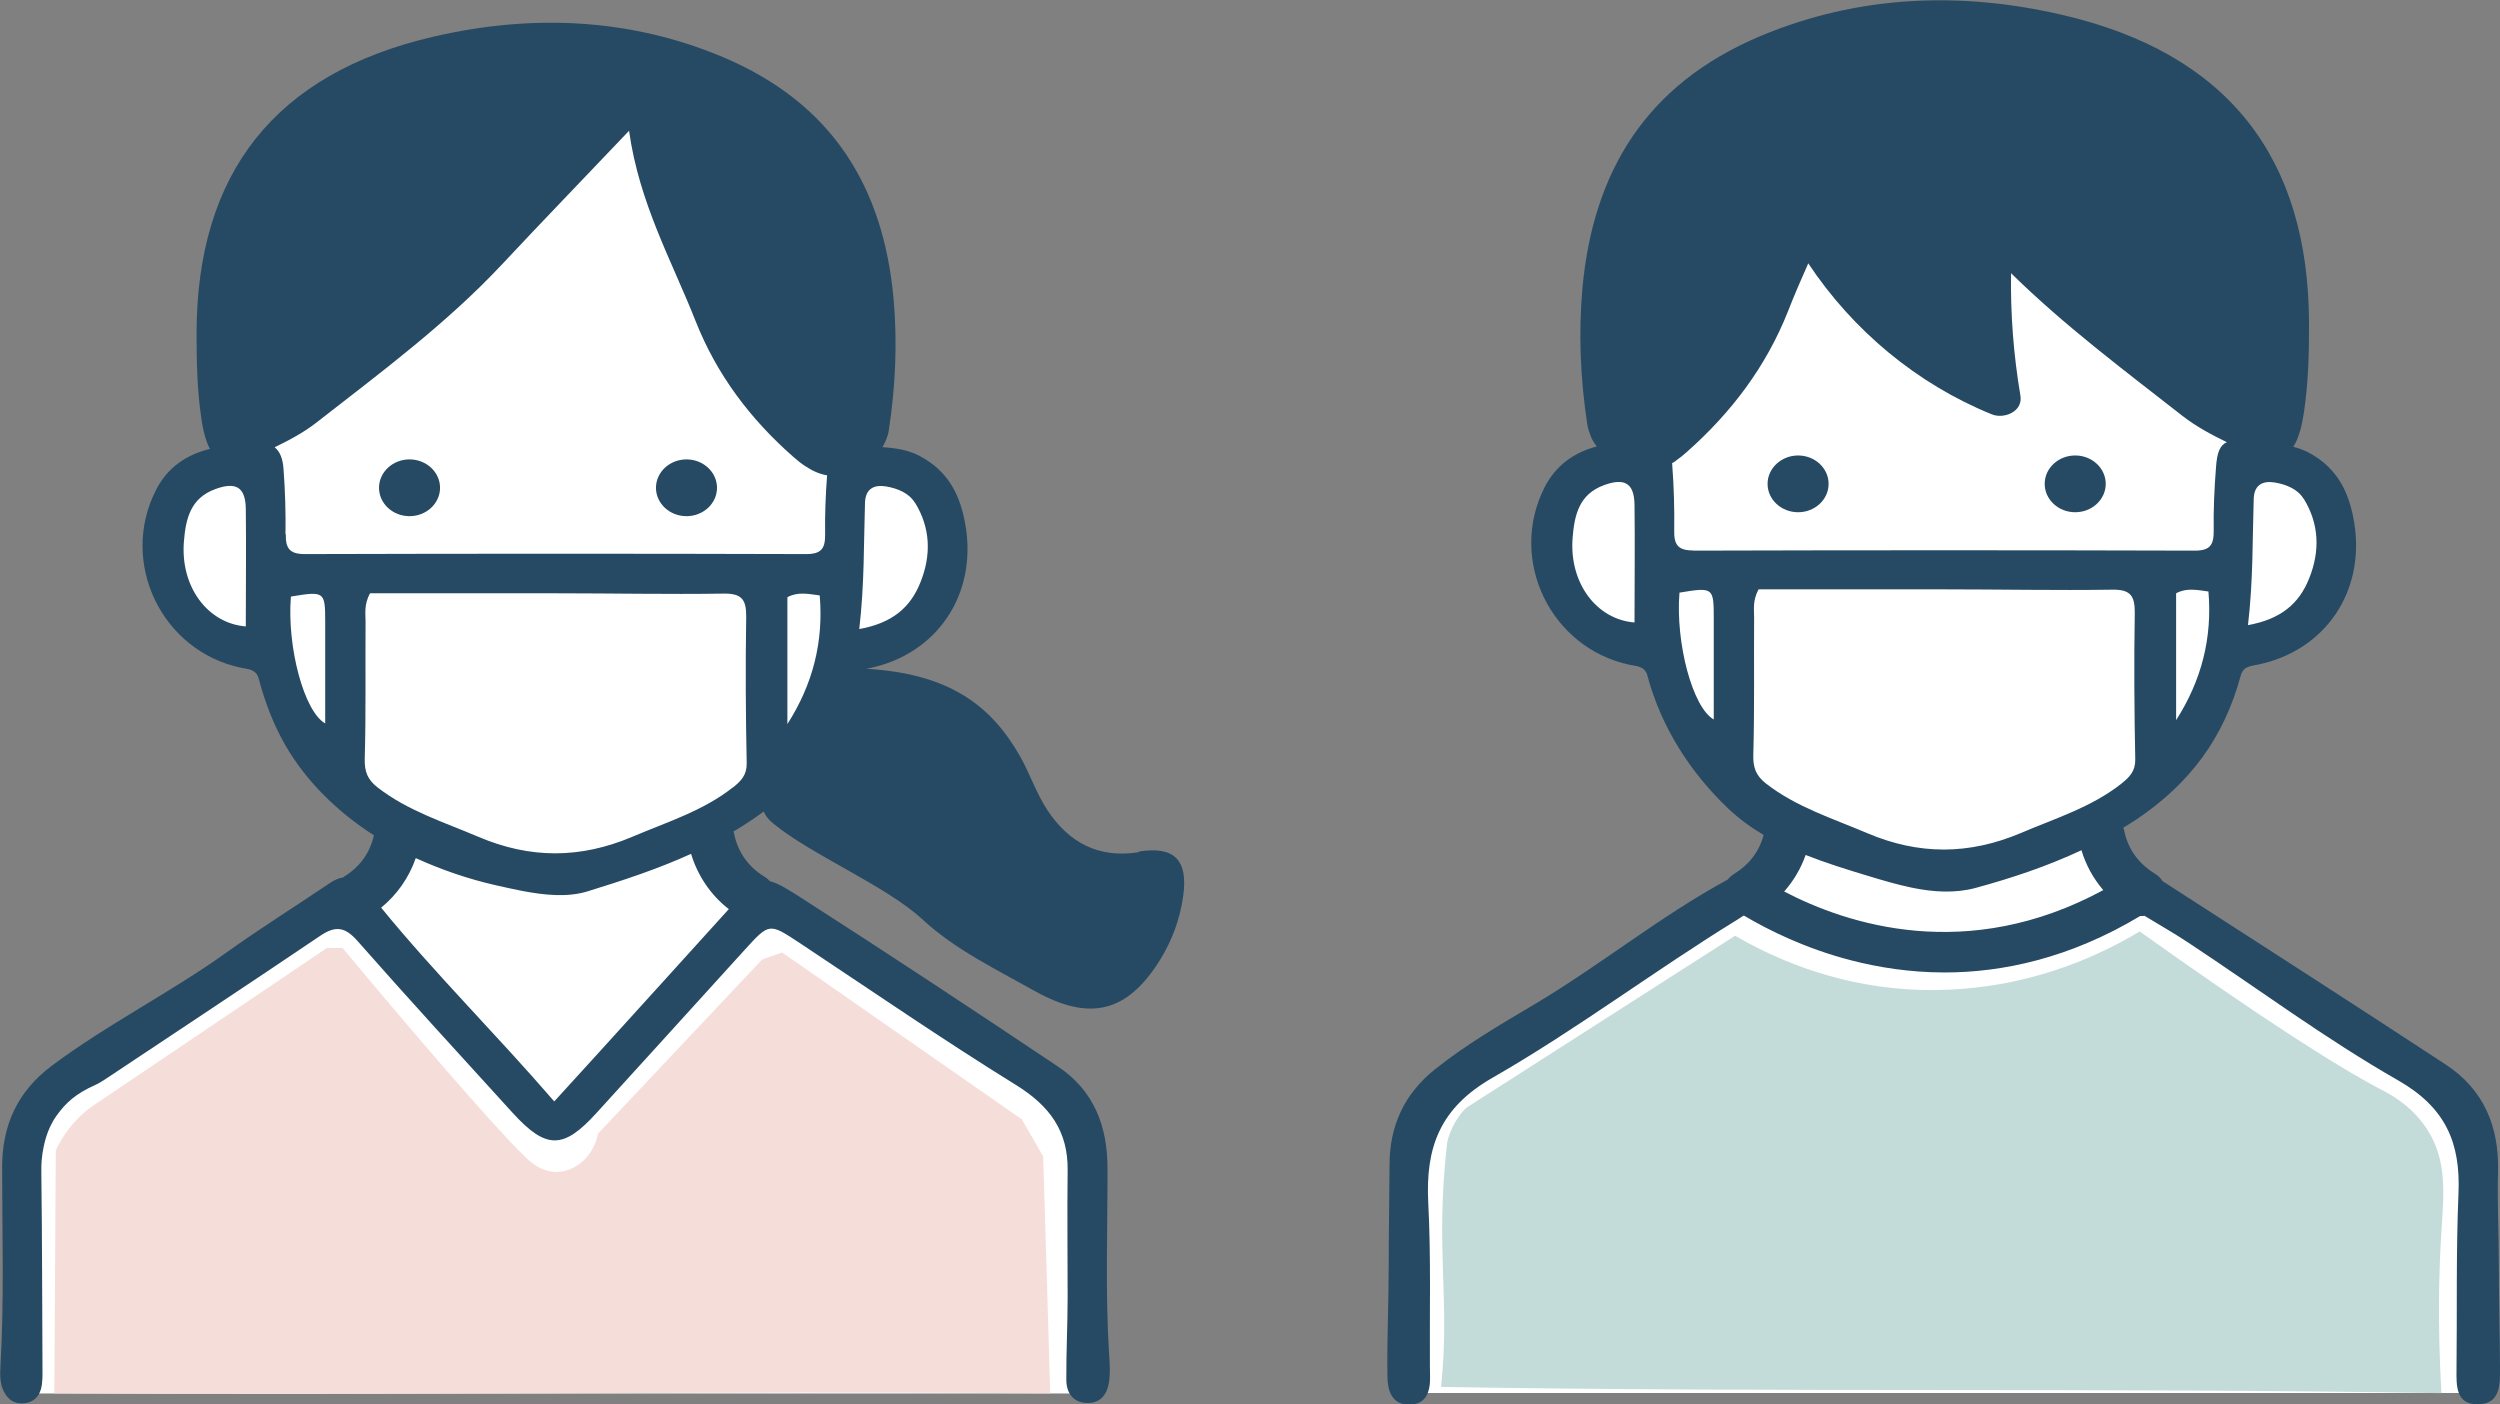 <?xml version="1.0" encoding="UTF-8"?>
<svg id="_レイヤー_2" data-name="レイヤー 2" xmlns="http://www.w3.org/2000/svg" viewBox="0 0 152.37 85.59">
  <rect x="0" y="0" width="152.37" height="85.59" fill="#808080" stroke="none"/>
  <defs>
    <style>
      .cls-1 {
        fill: #264a64;
      }

      .cls-2 {
        fill: #c3dcda;
      }

      .cls-3 {
        fill: #fff;
      }

      .cls-4 {
        fill: #f5deda;
      }
    </style>
  </defs>
  <g id="_レイヤー_1-2" data-name="レイヤー 1">
    <g>
      <path class="cls-3" d="M37.86,6.88L15.29,25.99l-.54,2.45s-4.48-.12-5.01,4.54c-.54,4.66,3.7,6.47,5.55,6.52,1.85.05,1.55,0,1.55,0,0,0,1.97,8.53,6.63,10.62l.06,2.11-21.19,15.2-1.25,2.69v14.81h65.25l-.58-17.25-21.17-14.17-2.19-2.9s8.01-3.14,9.13-10.02c0,0,6.63-1.15,6.57-6.91,0,0,.42-4.68-3.94-5.22-4.36-.54-6.91-3.58-6.91-3.58l-8.19-17.97h-1.19Z"/>
      <g>
        <path class="cls-1" d="M54.63,77.09h-9.36c-1.6,0-1.46,2.47.13,2.47h9.36c1.6,0,1.46-2.47-.13-2.47Z"/>
        <path class="cls-1" d="M69.4,51.94c-2.45.39-4.26-.59-5.56-2.56-.67-1.01-1.06-2.2-1.66-3.27-1.75-3.09-4.29-5.02-9.23-5.34-.05,0-.1,0-.15-.01.07-.01.14-.03.22-.04,4.09-.87,6.5-4.45,5.84-8.61-.3-1.87-1.02-3.37-2.79-4.31-.75-.4-1.52-.49-2.29-.55.13-.2.23-.43.31-.68.05-.12.07-.26.09-.4.4-2.65.52-5.32.28-7.98-.62-6.72-3.66-11.87-10.4-14.71-5.75-2.42-11.75-2.61-17.62-1.25-9.76,2.25-14.42,8.4-14.46,18,0,1.76.03,3.51.29,5.26.06.43.14.81.23,1.12.09.3.18.55.3.75-1.42.34-2.59,1.12-3.29,2.5-2.26,4.42.35,9.83,5.19,10.84.45.09.92.09,1.07.67.37,1.4.89,2.77,1.61,4.03,1.29,2.24,3.22,4.11,5.41,5.51-.25,1.1-.88,1.95-1.85,2.54-.01,0-.02.02-.03.03-.27.04-.55.16-.85.37-2.1,1.42-4.25,2.76-6.31,4.24-3.43,2.45-7.22,4.34-10.6,6.87-2.08,1.56-3.02,3.61-3.02,6.19,0,4.02.13,8.04-.1,12.06-.03.55-.05,1.09.2,1.59.24.49.64.77,1.19.73.56-.03.94-.36,1.08-.88.1-.38.09-.8.09-1.21-.02-3.97-.02-7.95-.07-11.92,0-.18-.02-.64.07-1.23.08-.47.23-1.42.87-2.31.54-.75,1.14-1.32,2.36-1.86.21-.09.4-.22.59-.34,4.37-2.91,8.75-5.8,13.1-8.74.93-.63,1.51-.56,2.27.3,3.11,3.53,6.29,7,9.46,10.48,2.04,2.24,3.09,2.24,5.1.03,3.02-3.31,6.02-6.63,9.04-9.95,1.52-1.67,1.5-1.65,3.37-.42,4.37,2.9,8.7,5.88,13.16,8.64,2.07,1.28,3.2,2.82,3.16,5.24-.03,2.57,0,5.15,0,7.72,0,1.67-.09,3.34-.08,5.01,0,.8.41,1.42,1.31,1.42.83,0,1.2-.59,1.3-1.32.07-.53.04-1.08,0-1.62-.24-3.79-.09-7.58-.1-11.38,0-2.57-.84-4.73-3.01-6.18-5.15-3.45-10.33-6.87-15.55-10.22-.93-.6-1.53-.97-2.01-1.08-.09-.09-.18-.18-.31-.26-1-.61-1.65-1.5-1.88-2.65,0-.04-.02-.08-.04-.12.63-.37,1.25-.78,1.85-1.22.1.25.29.5.59.74,2.37,1.94,6.87,3.78,9.11,5.86,1.96,1.81,4.45,3.01,6.78,4.32,3.37,1.89,5.67,1.37,7.7-1.92.72-1.17,1.18-2.45,1.38-3.81.32-2.23-.52-3.1-2.71-2.75ZM47.99,44.13v-7.73c.62-.34,1.24-.21,1.97-.11.24,2.83-.42,5.42-1.97,7.84ZM55.77,30.64c.94,1.53,1,3.18.33,4.85-.62,1.56-1.74,2.49-3.73,2.85.32-2.72.27-5.22.35-7.71.03-.84.55-1.11,1.3-.98.69.12,1.38.4,1.74.99ZM14.99,38.18c-2.34-.18-4.01-2.43-3.78-5.19.11-1.37.4-2.63,1.91-3.18,1.25-.46,1.84-.13,1.86,1.19.03,2.36,0,4.73,0,7.17ZM17.4,32.57c.02-1.33-.02-2.66-.12-3.99-.04-.6-.21-1.06-.54-1.32.91-.44,1.82-.93,2.59-1.54,3.91-3.05,7.89-6,11.27-9.61,2.43-2.6,4.91-5.16,7.74-8.14.62,4.43,2.61,7.93,4.06,11.61,1.28,3.23,3.3,5.94,5.97,8.28.24.21.47.4.71.55.45.3.89.49,1.33.56-.09,1.19-.14,2.39-.12,3.58.01.86-.21,1.22-1.15,1.22-10.19-.03-20.38-.03-30.56,0-.93,0-1.18-.35-1.16-1.22ZM19.82,44.09c-1.28-.71-2.34-4.65-2.09-7.73,2.04-.34,2.09-.31,2.09,1.52,0,2.06,0,4.12,0,6.22ZM44.42,55.41s-.08.09-.12.13c-2.58,2.86-5.17,5.7-7.75,8.55-.88.96-1.76,1.93-2.77,3.04-3.55-4.11-7.26-7.78-10.55-11.81.97-.79,1.7-1.84,2.11-3.02,1.56.71,3.19,1.27,4.86,1.65.53.12,1.1.25,1.68.36,1.32.25,2.72.39,3.92.02,2.17-.67,4.3-1.37,6.32-2.29.4,1.33,1.2,2.52,2.3,3.37ZM44.68,47.98c-1.83,1.45-4.03,2.12-6.14,3.02-3.17,1.34-6.22,1.35-9.39,0-2.11-.9-4.3-1.58-6.14-3.01-.6-.47-.8-.95-.78-1.74.08-2.79.03-5.59.05-8.38,0-.49-.1-1.01.27-1.71,3.74,0,7.49,0,11.24,0,3.44,0,6.87.07,10.31.02,1.12-.02,1.39.37,1.38,1.42-.05,2.98-.03,5.96.03,8.93.01.72-.36,1.08-.83,1.46Z"/>
        <path class="cls-1" d="M24.96,31.46c1.03,0,1.86-.78,1.86-1.73s-.83-1.73-1.86-1.73-1.86.78-1.86,1.73.83,1.73,1.86,1.73Z"/>
        <path class="cls-1" d="M41.84,31.46c1.03,0,1.86-.78,1.86-1.73s-.83-1.73-1.86-1.73-1.86.78-1.86,1.73.83,1.73,1.86,1.73Z"/>
      </g>
      <g>
        <path class="cls-3" d="M109.59,13.98l-10.67,13.77s-3.54.35-4.07,5.33c-.53,4.99,3.56,5.29,5.66,6.04,0,0,1.5,8.4,8.09,11.27l-1.73,3.75-20.14,13.31-.86,2.35v15.1h64.92v-17.08l-21.37-14.38-1.71-3.24s4.19-.95,5.94-5.48c1.75-4.53,1.84-4.92,4.16-5.61,2.32-.69,4.36-3.52,4.45-6.04.09-2.52-2.2-4.96-3.89-5.33-1.7-.37-15.76-14.43-15.76-14.43l-13.01.66Z"/>
        <g>
          <path class="cls-1" d="M152.3,77.24h0s.01,0,0,0Z"/>
          <path class="cls-1" d="M152.37,83.36c-.01-2.04-.07-4.08-.07-6.11h0c0-1.95-.1-3.9-.05-5.85.07-2.74-.87-5-3.19-6.52-5.73-3.76-11.5-7.46-17.26-11.18-.1-.17-.25-.32-.46-.45-1-.61-1.65-1.5-1.88-2.65-.01-.06-.03-.1-.05-.15.27-.17.55-.34.82-.52,3.25-2.19,5.31-4.96,6.34-8.76.16-.58.63-.57,1.08-.67,4.09-.87,6.5-4.45,5.84-8.61-.3-1.87-1.02-3.37-2.79-4.31-.31-.16-.62-.27-.93-.35.16-.24.29-.54.4-.92,0-.02,0-.04.02-.06.09-.32.16-.69.23-1.11.27-1.83.32-3.65.31-5.48-.04-10.01-4.89-16.41-15.07-18.76-6.11-1.42-12.37-1.22-18.37,1.3-7.03,2.96-10.19,8.33-10.84,15.33-.25,2.77-.13,5.56.29,8.32.02.15.05.28.1.41,0,.02,0,.04.02.06.1.34.25.63.46.89-1.36.36-2.48,1.13-3.17,2.47-2.26,4.42.35,9.83,5.19,10.84.45.09.92.09,1.07.67.83,3.11,2.6,5.88,4.92,8.09.66.62,1.38,1.15,2.16,1.61-.27,1.02-.89,1.82-1.81,2.38-.16.1-.28.21-.38.34,0,0-.01,0-.02.01-4.12,2.24-7.76,5.22-11.79,7.61-2.07,1.23-4.15,2.44-6.04,3.95-1.87,1.5-2.75,3.44-2.76,5.79-.01,2.04-.05,4.08-.05,6.12h0c0,2.26-.11,4.53-.08,6.79.01.87.26,1.73,1.32,1.73,1.06,0,1.3-.81,1.28-1.71,0-.23-.01-.45-.01-.68-.02-3.31.07-6.62-.1-9.92-.17-3.35.69-5.76,3.91-7.61,5.15-2.95,9.91-6.56,14.98-9.67.11-.07.22-.14.32-.21.02,0,.04,0,.06.01,1.47.87,3.71,1.99,6.5,2.71,1.63.42,3.55.74,5.7.74,3.52,0,7.62-.86,11.92-3.44.09,0,.18,0,.27-.01.9.55,1.82,1.07,2.69,1.65,4.24,2.8,8.34,5.85,12.75,8.37,2.91,1.66,3.82,3.81,3.69,6.89-.15,3.57-.08,7.16-.12,10.74-.01.99-.04,2.12,1.28,2.12,1.38,0,1.38-1.16,1.37-2.2ZM132.63,43.89v-7.73c.62-.34,1.24-.21,1.97-.11.24,2.83-.42,5.42-1.97,7.84ZM140.41,30.4c.94,1.53,1,3.18.33,4.85-.62,1.56-1.74,2.49-3.73,2.85.32-2.72.27-5.22.35-7.71.03-.84.55-1.11,1.3-.98.69.12,1.38.4,1.74.99ZM99.63,37.94c-2.34-.18-4.01-2.43-3.78-5.19.11-1.37.4-2.63,1.91-3.18,1.25-.46,1.84-.13,1.86,1.19.03,2.36,0,4.73,0,7.17ZM104.45,43.85c-1.28-.71-2.34-4.65-2.09-7.73,2.04-.34,2.09-.31,2.09,1.52,0,2.06,0,4.12,0,6.22ZM103.2,33.55c-.93,0-1.18-.35-1.16-1.22.02-1.33-.02-2.66-.12-3.99,0-.04,0-.07-.01-.11.04-.02.08-.05.12-.07.06-.03.11-.07.16-.12.19-.13.38-.28.57-.45,2.78-2.45,4.89-5.27,6.22-8.63.38-.98.8-1.94,1.23-2.91,2.71,4.08,6.62,7.35,11.18,9.2.74.31,1.92-.16,1.75-1.14-.42-2.48-.61-4.98-.57-7.46,3.22,3.17,6.87,5.9,10.45,8.7.81.63,1.75,1.14,2.7,1.6-.43.19-.6.65-.66,1.54-.1,1.28-.16,2.57-.14,3.85.01.86-.21,1.22-1.15,1.22-10.19-.03-20.38-.03-30.56,0ZM106.86,46.01c.08-2.79.03-5.59.05-8.38,0-.49-.1-1.01.27-1.71,3.74,0,7.49,0,11.24,0,3.44,0,6.87.07,10.31.02,1.12-.02,1.39.37,1.38,1.42-.05,2.98-.03,5.96.03,8.93.01.72-.36,1.08-.83,1.46-1.83,1.45-4.03,2.12-6.14,3.02-3.17,1.34-6.22,1.35-9.39,0-2.11-.9-4.3-1.58-6.14-3.01-.6-.47-.8-.95-.78-1.74ZM108.74,54.34c.57-.65,1.02-1.4,1.31-2.23,1.24.49,2.53.89,3.79,1.27.86.26,1.75.53,2.67.72,1.3.27,2.62.36,3.89.02,2.21-.6,4.39-1.33,6.46-2.3.27.9.72,1.72,1.33,2.43-8.29,4.49-15.61,2.09-19.44.09Z"/>
          <path class="cls-1" d="M84.63,77.06h0s-.02,0,0,0Z"/>
          <path class="cls-1" d="M93.25,66.63c-.88,0-1.59.71-1.59,1.59s.71,1.59,1.59,1.59,1.59-.71,1.59-1.59-.71-1.59-1.59-1.59Z"/>
          <path class="cls-1" d="M99.17,63.05c-1.08-.16-1.99.75-1.83,1.83.1.67.65,1.22,1.32,1.32,1.08.16,1.99-.75,1.83-1.83-.1-.67-.65-1.22-1.32-1.32Z"/>
          <path class="cls-1" d="M104.83,59.46c-1.08-.16-1.99.75-1.83,1.83.1.67.65,1.22,1.32,1.32,1.08.16,1.99-.75,1.83-1.83-.1-.67-.65-1.22-1.32-1.32Z"/>
          <path class="cls-1" d="M109.59,27.76c-1.02,0-1.86.78-1.86,1.73s.83,1.73,1.86,1.73,1.86-.78,1.86-1.73-.83-1.73-1.86-1.73Z"/>
          <path class="cls-1" d="M126.48,31.22c1.03,0,1.86-.78,1.86-1.73s-.83-1.73-1.86-1.73-1.86.78-1.86,1.73.83,1.73,1.86,1.73Z"/>
        </g>
      </g>
      <path class="cls-2" d="M87.83,84.53c.56-5.44-.36-8.2.35-14.72.11-.96.86-2.08,1.26-2.34,5.44-3.48,10.87-6.96,16.31-10.44,2.13,1.24,5.77,2.95,10.44,3.26,2.62.18,4.83-.14,6.13-.39,1.02-.2,3.01-.65,5.35-1.7,1.12-.5,2.04-1.01,2.74-1.43,6.94,4.94,11.71,8.06,14.74,9.65.51.27,1.8.93,2.74,2.35,1.29,1.94,1.05,4.07.91,6.26-.15,2.37-.24,5.69,0,9.88-20.55-.35-40.41-.03-60.96-.38Z"/>
      <path class="cls-4" d="M3.31,84.91c.03-4.78.06-10.01.09-14.79.17-.38.42-.83.78-1.3.45-.59.93-1.02,1.3-1.3,4.81-3.25,9.62-6.49,14.44-9.74h.96c5.94,7.13,10.44,12.22,11.48,13.04.2.16.74.58,1.48.61.69.02,1.21-.31,1.39-.43.94-.63,1.17-1.66,1.22-1.91,3.33-3.54,6.67-7.07,10-10.61.41-.14.81-.29,1.22-.43,4.87,3.39,9.74,6.78,14.61,10.17.43.75.87,1.51,1.3,2.26.15,4.81.29,9.63.43,14.44-20.23-.15-40.47.15-60.7,0Z"/>
    </g>
  </g>
</svg>
